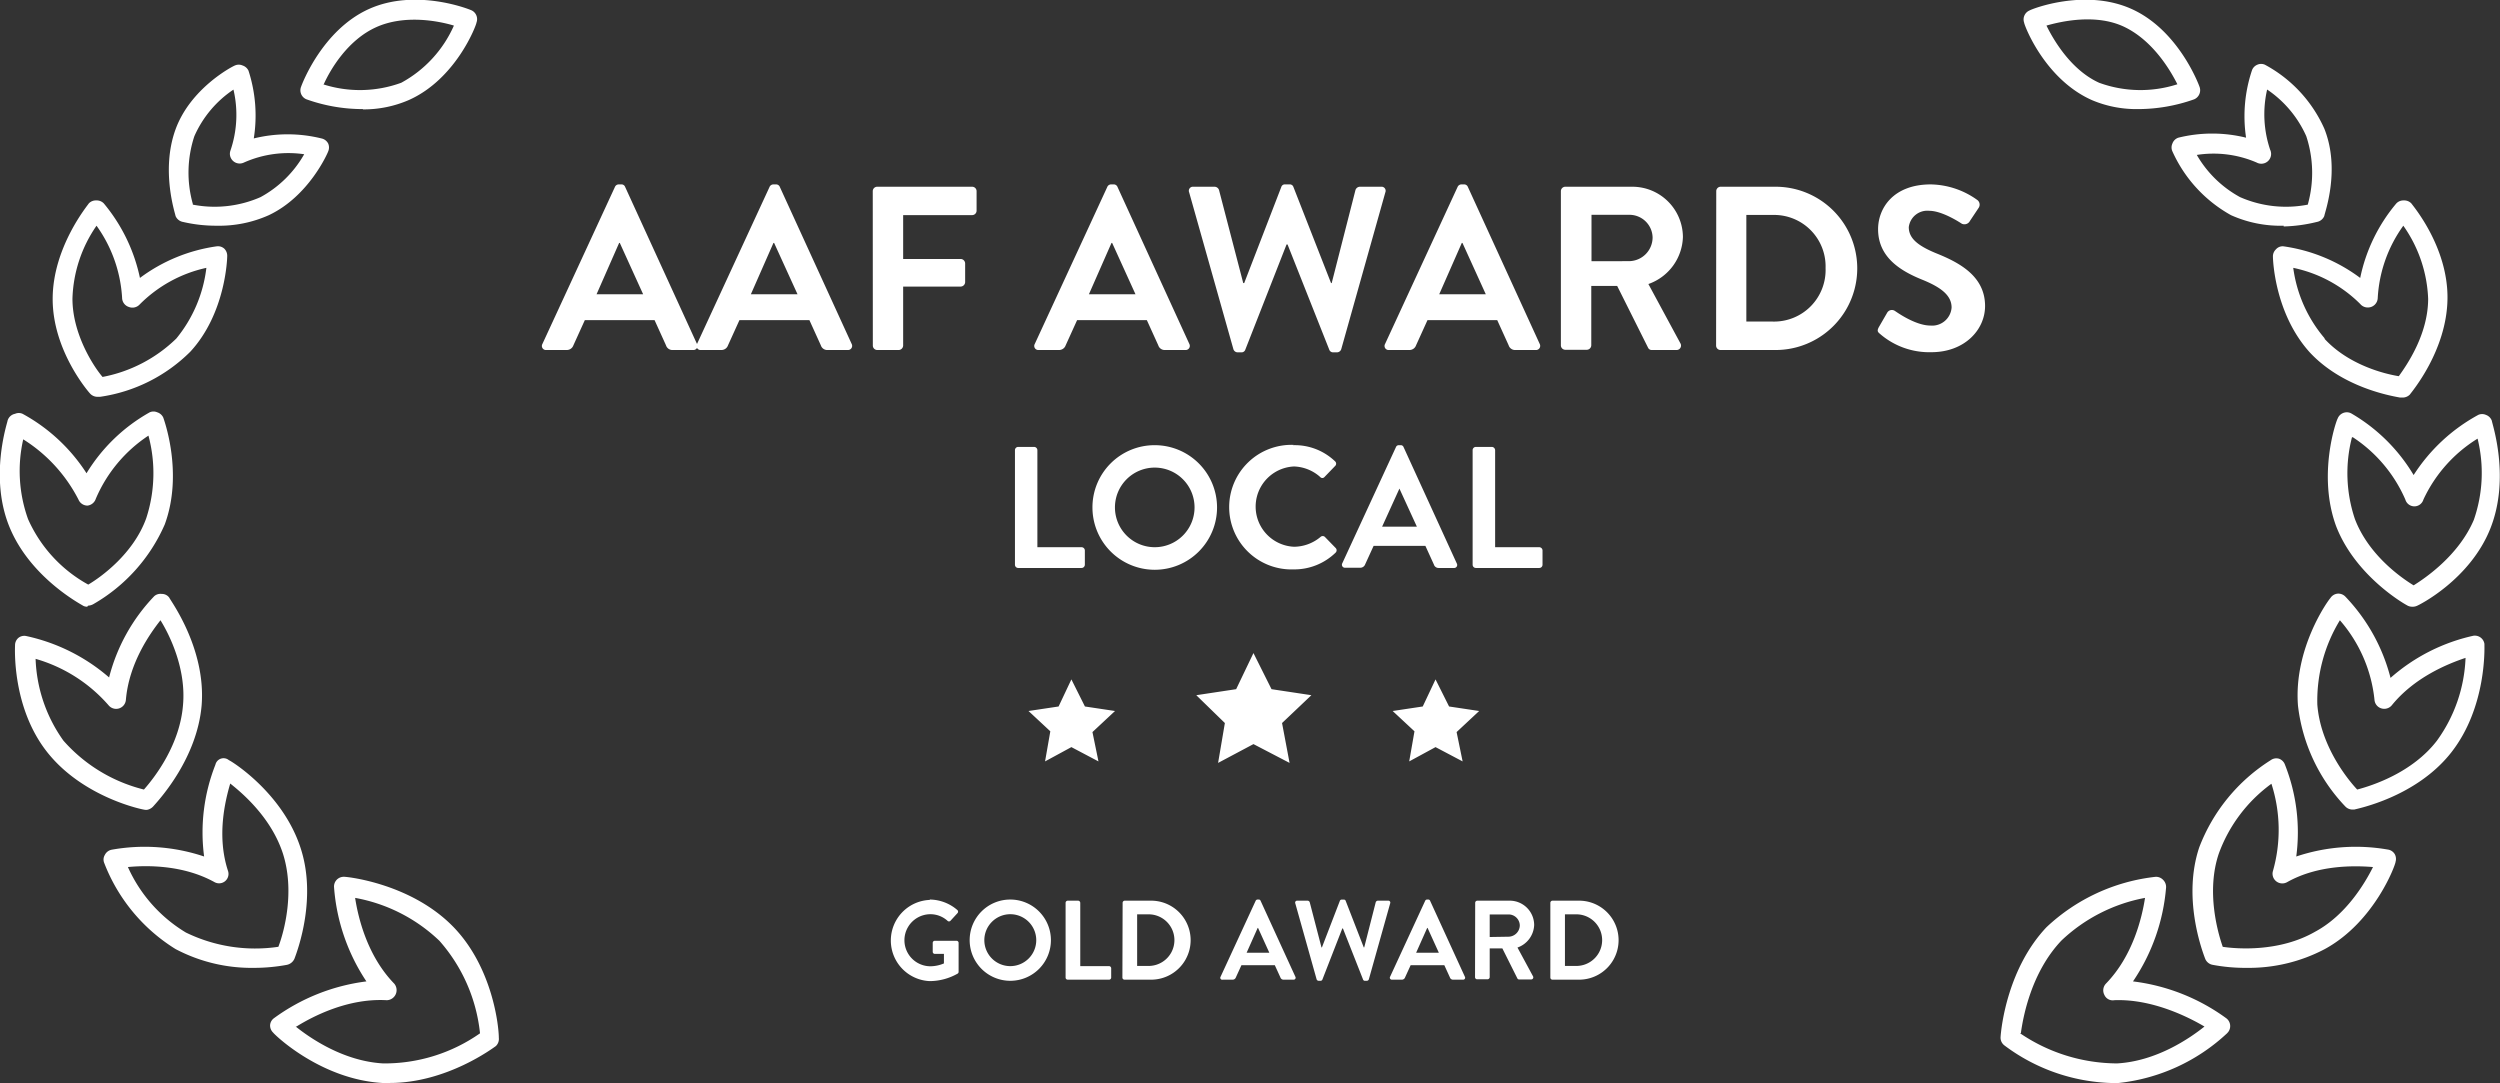<?xml version="1.0" encoding="UTF-8"?> <svg xmlns="http://www.w3.org/2000/svg" viewBox="0 0 332.28 143.94"><rect x="0" y="0" width="332.28" height="143.94" fill="#333333" stroke="none"/><defs><style>.cls-1{fill:#fff}</style></defs><g id="Layer_2" data-name="Layer 2"><g id="Layer_1-2" data-name="Layer 1"><g id="Layer_2-2" data-name="Layer 2"><path class="cls-1" d="M19.53 107.64h-.2c-.3 0-8.2-1.6-13-7.6S2 86 2 85.74a1.27 1.27 0 01.5-1 1.26 1.26 0 011-.2 24.79 24.79 0 0111 5.5 24.28 24.28 0 016-10.8 1.25 1.25 0 011-.3 1.2 1.2 0 011 .5c.1.3 4.9 6.7 4.3 14.3-.6 7-5.5 12.4-6.4 13.4a1.46 1.46 0 01-.87.5zm-14.8-20.1a19.83 19.83 0 003.7 10.9 21 21 0 0010.7 6.5c1.5-1.7 4.8-6 5.2-11.3.4-4.7-1.7-9.1-3-11.2-1.5 1.9-4.2 5.8-4.6 10.6a1.3 1.3 0 01-2.3.7 20.3 20.3 0 00-9.8-6.2zm29 41.1a21.64 21.64 0 01-10.4-2.5 23.31 23.31 0 01-9.5-11.5 1.17 1.17 0 01.1-1 1.28 1.28 0 01.9-.7 24.82 24.82 0 0112.3.9 24.53 24.53 0 011.5-12.2 1.11 1.11 0 011.8-.6c.3.1 7.1 4.3 9.5 11.6 2.2 6.6-.3 13.5-.8 14.8a1.42 1.42 0 01-1 .8 24.09 24.09 0 01-4.4.4zM17 115.24a19.38 19.38 0 007.7 8.7 21 21 0 0012.3 1.9c.8-2.1 2.2-7.4.6-12.4-1.5-4.6-5.1-7.8-7-9.3-.7 2.4-1.8 7-.3 11.6a1.25 1.25 0 01-1.8 1.5c-4.17-2.3-8.97-2.24-11.5-2zm34.8 28.7h-1c-8.2-.5-14.3-6.4-14.5-6.7a1.3 1.3 0 01-.4-1 1.25 1.25 0 01.5-.9 26.41 26.41 0 0112.3-4.9 26 26 0 01-4.3-12.5 1.29 1.29 0 011.19-1.4.74.74 0 01.21 0c.4 0 8.9.9 14.5 6.7 5.2 5.4 6 13.2 6 14.7a1.3 1.3 0 01-.4 1.1c-.3.2-6.5 4.9-14.1 4.9zm-12.5-7.5c2 1.6 6.4 4.6 11.6 4.9a22.06 22.06 0 0012.9-4 22 22 0 00-5.4-12.3 21.83 21.83 0 00-11.2-5.7c.4 2.6 1.6 7.7 5.2 11.4a1.34 1.34 0 01-1 2.2c-5.2-.3-9.9 2.2-12 3.5zm-27.7-55.8a1.21 1.21 0 01-.5-.1c-.3-.2-7-3.7-9.8-10.4s-.3-14-.3-14.2A1.28 1.28 0 012 55a1.24 1.24 0 011 0 23.43 23.43 0 018.5 7.9 23 23 0 018.4-8.1 1.24 1.24 0 011 0 1.32 1.32 0 01.8.7c.1.3 2.7 7.4.2 14.2a22.65 22.65 0 01-9.5 10.6 1.57 1.57 0 01-.7.2zm-8.5-22.3A18.94 18.94 0 003.73 69a18.5 18.5 0 008 8.7c1.7-1 6-4.1 7.7-8.8a19.26 19.26 0 00.3-11 18.93 18.93 0 00-7 8.4 1.32 1.32 0 01-1.1.9 1.3 1.3 0 01-1.2-.8A20.43 20.43 0 003 58.34zm9.9-5.6a1.33 1.33 0 01-1-.4c-.2-.2-5-5.7-5-12.6s4.7-12.5 4.8-12.7a1.29 1.29 0 011-.4 1.3 1.3 0 011 .4 22.78 22.78 0 014.8 9.9 22.25 22.25 0 0110.2-4.2 1.26 1.26 0 011 .3 1.33 1.33 0 01.4 1c0 .3-.2 7.6-4.9 12.7a21.28 21.28 0 01-12 6zM12.83 30a17.91 17.91 0 00-3.2 9.7c0 4.7 2.8 9 4 10.4a19.19 19.19 0 009.8-5.1 18.17 18.17 0 004-9.4 17.88 17.88 0 00-8.9 4.9 1.3 1.3 0 01-1.4.3 1.29 1.29 0 01-.9-1.2 18.25 18.25 0 00-3.4-9.6zm16 0a19.4 19.4 0 01-4.5-.5 1.32 1.32 0 01-1-.8c0-.2-2-6 0-11.5s7.6-8.4 7.9-8.5a1.24 1.24 0 011 0 1.32 1.32 0 01.8.7 19.33 19.33 0 01.7 9 18.77 18.77 0 019 0 1.3 1.3 0 01.9.7 1.33 1.33 0 010 1c-.1.3-2.6 6-7.9 8.5a16.09 16.09 0 01-6.9 1.4zm-3.2-2.8a15.19 15.19 0 009-1 14.78 14.78 0 005.8-5.7 14.54 14.54 0 00-8 1.1 1.3 1.3 0 01-1.74-.59 1.27 1.27 0 01-.06-1 14.69 14.69 0 00.4-8.1 14.46 14.46 0 00-5.2 6.2 15.42 15.42 0 00-.2 9zm22.6-12.7a22.24 22.24 0 01-7.5-1.3 1.29 1.29 0 01-.7-1.7c.1-.3 2.8-7.5 9-10.3s13.3 0 13.7.2a1.3 1.3 0 01.6 1.6c0 .3-2.7 7.5-9 10.3a15.06 15.06 0 01-6.1 1.24zm-5.3-3.3a16 16 0 0010.4-.2 16 16 0 007-7.6c-2-.6-6.5-1.5-10.3.2s-6.1 5.6-7 7.6zm269.8 96.4a1.33 1.33 0 01-1-.4 23.29 23.29 0 01-6.3-13.4c-.6-7.6 4-14 4.3-14.3a1.29 1.29 0 011-.6 1.3 1.3 0 011 .4 24.37 24.37 0 016 10.8 24.71 24.71 0 0111-5.6 1.29 1.29 0 011.48 1.08v.12c0 .4.3 8.3-4.4 14.3s-12.6 7.5-12.9 7.6zM311 82.44a20.54 20.54 0 00-3 11.2c.4 5.3 3.8 9.7 5.3 11.3 1.9-.5 7.3-2.2 10.6-6.5a20 20 0 003.8-11c-2.4.8-6.8 2.6-9.8 6.3a1.31 1.31 0 01-1.83.18 1.29 1.29 0 01-.47-.88 19.05 19.05 0 00-4.6-10.6zm-12.4 46.2a23.39 23.39 0 01-4.5-.4 1.32 1.32 0 01-1-.8c-.5-1.3-3-8.2-.8-14.8a23.64 23.64 0 019.5-11.6 1.27 1.27 0 011.1-.2 1.3 1.3 0 01.8.8 24.42 24.42 0 011.5 12.2 24.82 24.82 0 0112.3-.9 1.3 1.3 0 01.8.6 1.33 1.33 0 01.1 1c0 .4-2.8 8-9.4 11.6a21.64 21.64 0 01-10.37 2.5zm-3.2-2.8c2 .3 7.6.7 12.3-2 4.1-2.2 6.6-6.4 7.7-8.6-2.5-.2-7.3-.3-11.4 2a1.3 1.3 0 01-1.78-.47 1.28 1.28 0 01-.12-1 20 20 0 00-.2-11.6 19.9 19.9 0 00-7 9.3c-1.67 4.97-.17 10.37.53 12.37zm-14.9 18.1a24.88 24.88 0 01-14.1-5 1.29 1.29 0 01-.5-1.1c.1-1.5 1-9.2 6.1-14.6a25.18 25.18 0 0114.5-6.7 1.3 1.3 0 011 .4 1.33 1.33 0 01.4 1 26 26 0 01-4.4 12.5 26.45 26.45 0 0112.4 4.9 1.3 1.3 0 01.26 1.82l-.16.18a25 25 0 01-14.4 6.6zm-12-6.6a23.07 23.07 0 0012.9 4c5.2-.3 9.6-3.3 11.6-4.9-2.2-1.3-7-3.7-12-3.5a1.2 1.2 0 01-1.3-.7 1.3 1.3 0 01.2-1.5c3.6-3.7 4.8-8.8 5.2-11.4A22 22 0 00274 125c-4 4.2-5.1 10.1-5.4 12.3zm52.1-56.7a1.32 1.32 0 01-.7-.2c-1.1-.6-7-4.3-9.4-10.5-2.5-6.8 0-14 .2-14.3a1.3 1.3 0 011.67-.76l.13.06a23.21 23.21 0 018.3 8.2 23.58 23.58 0 018.6-8 1.24 1.24 0 011 0 1.3 1.3 0 01.8.8c0 .3 2.5 7.5-.2 14.3s-9.5 10.2-9.8 10.3a1.38 1.38 0 01-.6.1zm-8-22.5A19.09 19.09 0 00313 69c1.8 4.7 6 7.7 7.8 8.8 1.6-1 6-4 8-8.7a19 19 0 00.5-10.8 18.86 18.86 0 00-7.2 8.1 1.25 1.25 0 01-2.4 0 18.92 18.92 0 00-7-8.3zm6.7-5.3h-.3c-1.7-.3-7.8-1.5-12-6-4.7-5.2-4.9-12.4-4.9-12.7a1.29 1.29 0 01.4-1 1.18 1.18 0 011-.4 22.19 22.19 0 0110.2 4.2 22.35 22.35 0 014.8-9.9 1.29 1.29 0 011-.4 1.3 1.3 0 011 .4c.2.3 4.9 5.8 4.8 12.7s-4.8 12.4-5 12.7a1.34 1.34 0 01-.97.4zM308.93 45c3.2 3.5 8 4.7 9.9 5 1-1.4 3.9-5.5 3.9-10.3a18 18 0 00-3.3-9.7 18.08 18.08 0 00-3.4 9.6 1.31 1.31 0 01-1.33 1.27 1.3 1.3 0 01-1-.47 17.72 17.72 0 00-8.9-4.8A18.11 18.11 0 00309 45zm-5.4-15a16.06 16.06 0 01-7-1.4 18.27 18.27 0 01-7.8-8.5 1.24 1.24 0 010-1 1.27 1.27 0 01.8-.8 18.77 18.77 0 019 0 19.22 19.22 0 01.8-9 1.27 1.27 0 01.7-.7 1.24 1.24 0 011 0 17.92 17.92 0 017.9 8.5c2.2 5.5 0 11.3 0 11.6a1.32 1.32 0 01-1 .8 20.44 20.44 0 01-4.4.6zm-11.6-9.5a14.78 14.78 0 005.8 5.7 15.19 15.19 0 009 1 15.59 15.59 0 00-.2-9.1 14.66 14.66 0 00-5.2-6.2 14.71 14.71 0 00.4 8 1.3 1.3 0 01-1.8 1.7 14.44 14.44 0 00-8-1zm-7.9-6a15.06 15.06 0 01-6-1.2c-6.3-2.8-9-10-9-10.3a1.29 1.29 0 01.7-1.6c.3-.2 7.4-3 13.6-.2s8.9 10 9 10.3a1.31 1.31 0 01-.7 1.7 22.33 22.33 0 01-7.5 1.3zM279 11a16 16 0 0010.4.2c-1-2-3.3-5.8-7-7.6s-8.3-.8-10.4-.2c1 2.04 3.33 5.94 7 7.6zM166.6 98.9l-4.7 2.5.9-5.3-3.8-3.7 5.3-.8 2.3-4.8 2.4 4.8 5.3.8-3.9 3.7 1 5.3zm-24.2.4l-3.5 1.9.7-4-2.9-2.7 4-.6 1.7-3.6 1.8 3.6 4 .6-3 2.8.8 3.9zm48.4 0l-3.5 1.9.7-4-2.9-2.7 4-.6 1.7-3.6 1.8 3.6 4 .6-3 2.8.8 3.9z" id="Layer_1-2-2" data-name="Layer 1-2"></path></g><path class="cls-1" d="M72.09 45.72l9.64-20.87a.55.55 0 01.53-.34h.31a.51.51 0 01.52.34l9.55 20.87a.54.54 0 01-.52.8h-2.7a.89.89 0 01-.9-.62L87 42.55h-9.27l-1.52 3.35a.93.93 0 01-.9.62h-2.69a.54.54 0 01-.53-.8zm13.39-6.61l-3.1-6.82h-.09l-3 6.82z"></path><path class="cls-1" d="M92.64 45.72l9.64-20.87a.56.56 0 01.53-.34h.31a.53.53 0 01.53.34l9.55 20.87a.55.55 0 01-.53.8H110a.89.89 0 01-.9-.62l-1.52-3.35h-9.3l-1.52 3.35a.92.92 0 01-.89.62h-2.7a.54.54 0 01-.53-.8zM106 39.11l-3.11-6.82h-.09l-3 6.82zM116 25.41a.59.59 0 01.59-.59h12.62a.59.59 0 01.59.59V28a.59.59 0 01-.59.59h-9.17v5.83h7.65a.61.61 0 01.59.59v2.49a.61.61 0 01-.59.59h-7.65v7.84a.61.61 0 01-.59.59h-2.85a.59.59 0 01-.59-.59zM137.53 45.72l9.64-20.87a.55.55 0 01.53-.34h.3a.53.53 0 01.53.34l9.55 20.87a.55.55 0 01-.53.8h-2.7a.89.89 0 01-.9-.62l-1.52-3.35h-9.27l-1.52 3.35a.93.93 0 01-.9.62h-2.69a.54.54 0 01-.52-.8zm13.39-6.61l-3.1-6.82h-.09l-3 6.82zM158.05 25.56a.54.54 0 01.56-.74h2.85a.64.64 0 01.56.43l3.22 12.37h.13l4.93-12.77a.49.49 0 01.53-.34h.55a.5.5 0 01.53.34l5 12.77h.09l3.16-12.37a.64.64 0 01.56-.43h2.85a.54.54 0 01.56.74l-5.86 20.84a.6.6 0 01-.56.43h-.5a.53.53 0 01-.53-.34l-5.55-14H171l-5.49 14a.52.52 0 01-.53.34h-.49a.59.59 0 01-.56-.43zM184.09 45.72l9.64-20.87a.56.56 0 01.53-.34h.31a.53.53 0 01.53.34l9.55 20.87a.55.55 0 01-.53.8h-2.7a.89.89 0 01-.9-.62L199 42.55h-9.27l-1.52 3.35a.93.93 0 01-.9.62h-2.69a.54.54 0 01-.53-.8zm13.39-6.61l-3.1-6.82h-.09l-3 6.82zM207.46 25.41a.59.59 0 01.59-.59h8.87a6.72 6.72 0 016.76 6.67 6.84 6.84 0 01-4.59 6.26l4.25 7.87a.59.59 0 01-.53.9h-3.25a.53.53 0 01-.5-.28L214.94 38h-3.44v7.9a.61.61 0 01-.59.59h-2.86a.59.59 0 01-.59-.59zm9.12 9.3a3.16 3.16 0 003.07-3.16 3.08 3.08 0 00-3.07-3h-5.05v6.17zM228.11 25.41a.59.59 0 01.56-.59H236a10.85 10.85 0 110 21.7h-7.35a.59.59 0 01-.56-.59zm7.53 17.33a6.85 6.85 0 007-7.1 6.84 6.84 0 00-7-7.07h-3.53v14.17zM249.72 43.48l1.11-1.92a.72.72 0 011.06-.21c.15.09 2.66 1.92 4.68 1.92a2.59 2.59 0 002.82-2.39c0-1.58-1.33-2.67-3.94-3.72-2.91-1.18-5.83-3-5.83-6.7 0-2.76 2-5.95 7-5.95a10.88 10.88 0 016.2 2.08.77.77 0 01.19 1l-1.18 1.77a.82.82 0 01-1.09.37c-.24-.16-2.6-1.71-4.31-1.71a2.48 2.48 0 00-2.73 2.17c0 1.46 1.15 2.45 3.66 3.48 3 1.21 6.48 3 6.48 7 0 3.2-2.76 6.14-7.13 6.14a10 10 0 01-6.82-2.42c-.3-.25-.45-.39-.17-.91zM134.9 59.83a.43.43 0 01.43-.43h2.12a.44.44 0 01.43.43v12.9h5.87a.44.44 0 01.44.44v1.89a.44.44 0 01-.44.43h-8.42a.43.43 0 01-.43-.43zM153.46 59.17a8.28 8.28 0 11-8.26 8.3 8.26 8.26 0 018.26-8.3zm0 13.56a5.29 5.29 0 10-5.27-5.26 5.29 5.29 0 005.27 5.26zM171.88 59.17a7.74 7.74 0 015.56 2.14.42.42 0 010 .64l-1.4 1.45a.37.37 0 01-.57 0A5.47 5.47 0 00172 62a5.34 5.34 0 000 10.67 5.54 5.54 0 003.52-1.31.42.42 0 01.57 0l1.43 1.47a.43.43 0 010 .62 7.87 7.87 0 01-5.58 2.23 8.28 8.28 0 110-16.55zM178.39 74.9l7.15-15.48a.4.4 0 01.39-.25h.23a.39.39 0 01.39.25l7.08 15.48a.4.4 0 01-.39.59h-2a.65.65 0 01-.66-.46l-1.13-2.48h-6.88L181.45 75a.69.69 0 01-.67.46h-2a.4.4 0 01-.39-.56zm9.93-4.9L186 64.94 183.7 70zM195.73 59.83a.43.43 0 01.44-.43h2.11a.45.45 0 01.44.43v12.9h5.86a.44.44 0 01.44.44v1.89a.43.43 0 01-.44.43h-8.41a.43.43 0 01-.44-.43zM123.59 119.56a5.68 5.68 0 013.66 1.4.29.29 0 010 .42l-.92 1a.27.27 0 01-.4 0 3.39 3.39 0 00-2.26-.87 3.46 3.46 0 000 6.92 4.7 4.7 0 001.79-.38v-1.27h-1.2a.27.27 0 01-.29-.27v-1.19a.28.28 0 01.29-.28h2.88a.28.28 0 01.27.28v3.84a.28.28 0 01-.12.24 7.57 7.57 0 01-3.72 1 5.4 5.4 0 010-10.79zM134.27 119.56a5.4 5.4 0 11-5.39 5.42 5.39 5.39 0 015.39-5.42zm0 8.85a3.45 3.45 0 10-3.44-3.43 3.45 3.45 0 003.44 3.43zM141.63 120a.29.29 0 01.29-.29h1.38a.3.3 0 01.28.29v8.41h3.83a.29.29 0 01.28.29v1.23a.28.28 0 01-.28.28h-5.49a.28.28 0 01-.29-.28zM149.21 120a.29.29 0 01.27-.29H153a5.25 5.25 0 110 10.5h-3.55a.28.28 0 01-.27-.28zm3.64 8.38a3.43 3.43 0 000-6.85h-1.71v6.85zM162.23 129.82l4.66-10.09a.28.28 0 01.26-.17h.15a.25.25 0 01.25.17l4.62 10.09a.26.26 0 01-.25.39h-1.31a.43.43 0 01-.43-.3l-.74-1.62H165l-.74 1.62a.45.45 0 01-.43.3h-1.31a.26.26 0 01-.29-.39zm6.48-3.19l-1.5-3.3h-.05l-1.47 3.3zM172.16 120.07a.26.26 0 01.27-.36h1.38a.32.32 0 01.27.21l1.56 6h.06l2.38-6.18a.25.25 0 01.26-.17h.27a.24.24 0 01.25.17l2.4 6.18h.06l1.53-6a.32.32 0 01.27-.21h1.38a.26.26 0 01.27.36l-2.83 10.08a.29.29 0 01-.27.21h-.24a.25.25 0 01-.26-.16l-2.68-6.8h-.08l-2.65 6.8a.26.26 0 01-.26.16h-.24a.29.29 0 01-.27-.21zM184.76 129.82l4.66-10.09a.28.28 0 01.26-.17h.15a.25.25 0 01.25.17l4.62 10.09a.26.26 0 01-.25.39h-1.31a.43.43 0 01-.43-.3l-.74-1.62h-4.48l-.74 1.62a.45.45 0 01-.43.3H185a.26.26 0 01-.24-.39zm6.48-3.19l-1.5-3.3h-.05l-1.47 3.3zM196.07 120a.29.29 0 01.28-.29h4.29a3.25 3.25 0 013.27 3.23 3.31 3.31 0 01-2.22 3l2.06 3.81a.28.28 0 01-.26.43h-1.57a.25.25 0 01-.24-.13l-2-4H198v3.83a.3.3 0 01-.29.28h-1.38a.28.28 0 01-.28-.28zm4.41 4.5A1.53 1.53 0 00202 123a1.49 1.49 0 00-1.48-1.46H198v3zM206.06 120a.29.29 0 01.27-.29h3.55a5.25 5.25 0 110 10.5h-3.55a.28.28 0 01-.27-.28zm3.64 8.38a3.43 3.43 0 000-6.85H208v6.85z"></path></g></g></svg> 